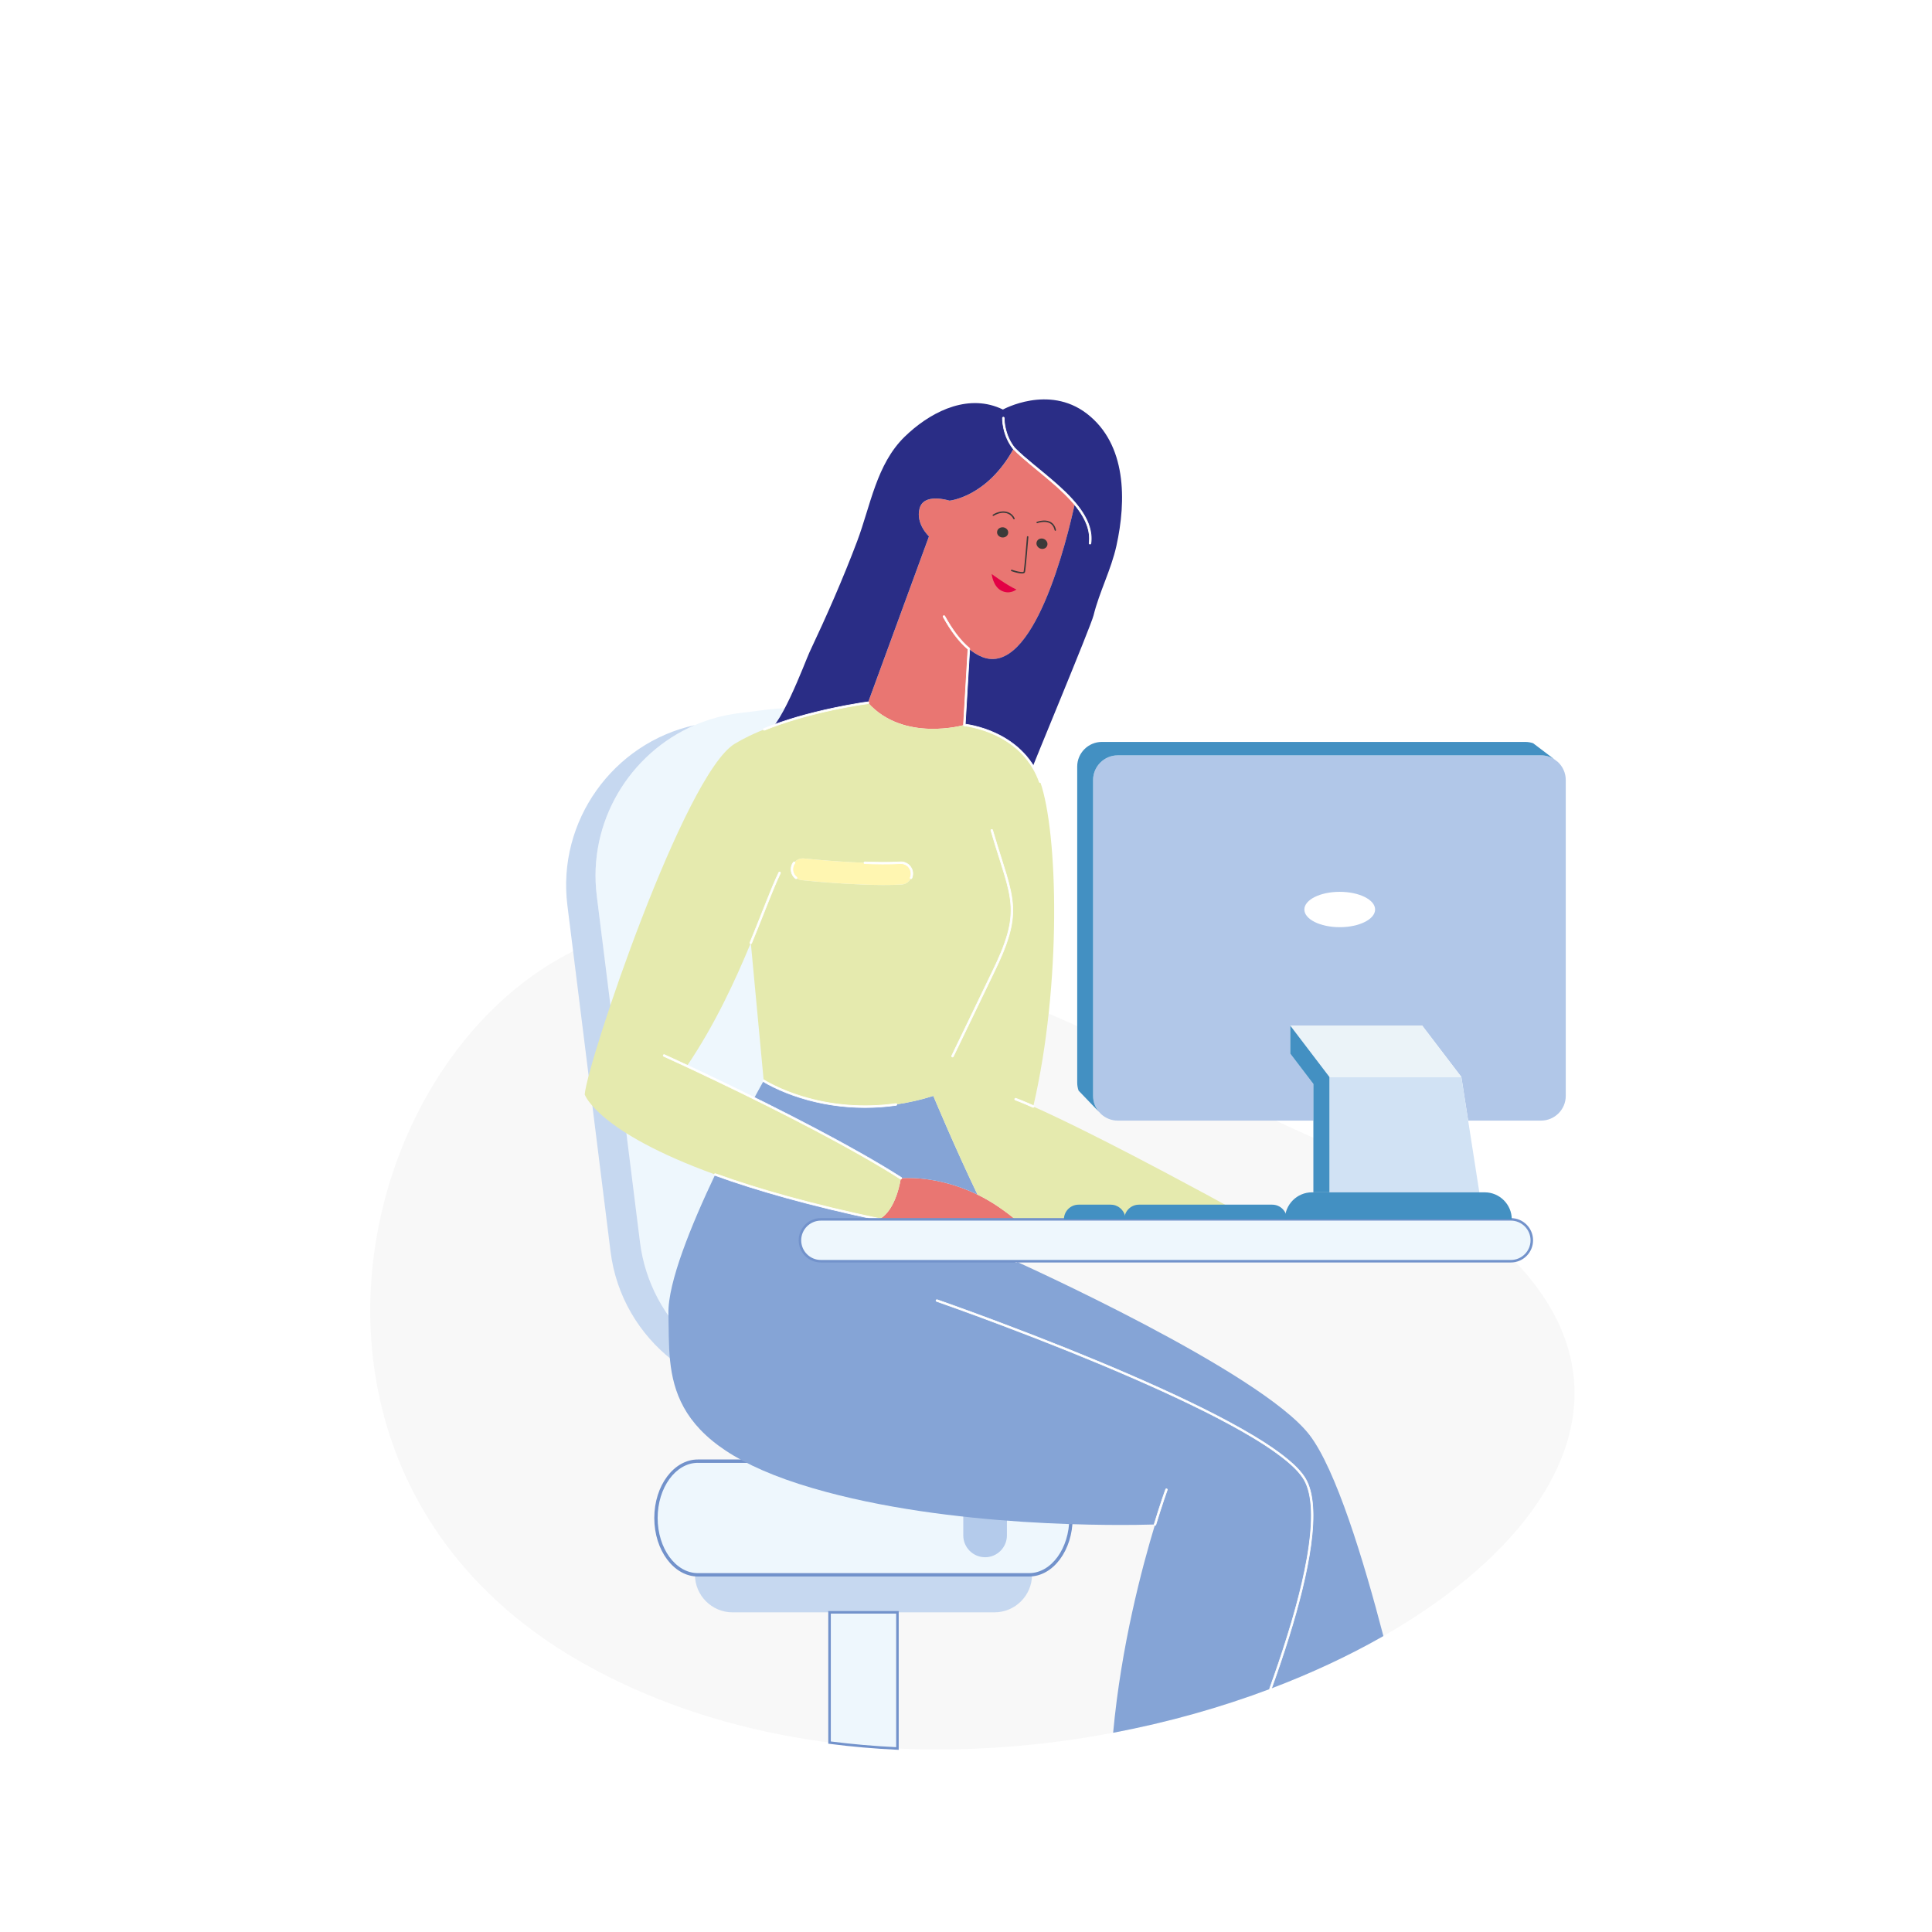 <?xml version="1.0" encoding="utf-8"?>
<!-- Generator: Adobe Illustrator 25.2.1, SVG Export Plug-In . SVG Version: 6.00 Build 0)  -->
<svg version="1.1" xmlns="http://www.w3.org/2000/svg" xmlns:xlink="http://www.w3.org/1999/xlink" x="0px" y="0px"
	 viewBox="0 0 1200 1200" style="enable-background:new 0 0 1200 1200;" xml:space="preserve">
<style type="text/css">
	.st0{fill:#FFFFFF;}
	.st1{fill-rule:evenodd;clip-rule:evenodd;fill:#F8F8F8;}
	.st2{fill-rule:evenodd;clip-rule:evenodd;fill:#C6D8F0;}
	.st3{fill-rule:evenodd;clip-rule:evenodd;fill:#EEF7FD;}
	.st4{fill:#7292CB;}
	.st5{fill-rule:evenodd;clip-rule:evenodd;fill:#B4CBEB;}
	.st6{fill-rule:evenodd;clip-rule:evenodd;fill:#E97672;}
	.st7{fill-rule:evenodd;clip-rule:evenodd;fill:#2A2D86;}
	.st8{fill-rule:evenodd;clip-rule:evenodd;fill:#85A4D6;}
	.st9{fill-rule:evenodd;clip-rule:evenodd;fill:#E5EAAE;}
	.st10{fill-rule:evenodd;clip-rule:evenodd;fill:#FFF6B1;}
	.st11{fill-rule:evenodd;clip-rule:evenodd;fill:#FFFFFF;}
	.st12{fill-rule:evenodd;clip-rule:evenodd;fill:#E30045;}
	.st13{fill-rule:evenodd;clip-rule:evenodd;fill:#3B3A39;}
	.st14{fill-rule:evenodd;clip-rule:evenodd;fill:#B1C7E8;}
	.st15{fill-rule:evenodd;clip-rule:evenodd;fill:#D1E2F4;}
	.st16{fill-rule:evenodd;clip-rule:evenodd;fill:#EBF3F8;}
	.st17{fill-rule:evenodd;clip-rule:evenodd;fill:#4390C2;}
</style>
<g id="white_x5F_background">
	<rect class="st0" width="1200" height="1200"/>
</g>
<g id="people">
	<g>
		<path class="st1" d="M362.59,1033.29c322.24,181.26,887.11-143.32,464.07-321.9C722.46,667.4,548.2,560.35,414.37,573.76
			C234.09,591.82,133.84,904.62,362.59,1033.29z"/>
		<g>
			<g>
				<path class="st2" d="M639.21,978.14H433.45h-1.79c0,12.82,10.49,23.31,23.31,23.31h60.28h42.17h60.28
					c12.82,0,23.31-10.49,23.31-23.31H639.21z"/>
				<path class="st3" d="M444.16,820.25l106.7-0.01c13.2,0,25.63,3.47,36.41,9.54c22.24-21.51,34.53-52.83,30.43-85.72
					l-26.83-215.11c-6.92-55.49-57.98-95.22-113.46-88.3l-18.45,2.3c-9.68,1.21-18.88,3.76-27.43,7.44c0,0,0,0,0,0
					c-40.49,17.43-66.57,60.21-60.86,106.02l26.83,215.11c3.15,25.26,15.44,47.25,33.14,63.06c-0.01-0.26-0.02-0.52-0.02-0.78
					C430.61,826.34,436.7,820.25,444.16,820.25z"/>
				<g>
					<path class="st3" d="M598.31,907.55H433.45c-14.3,0-26,15.88-26,35.3c0,19.41,11.7,35.3,26,35.3h205.77
						c14.3,0,26-15.88,26-35.3c0-19.41-11.7-35.3-26-35.3h-13.79l-1.39,36.86c-0.38,10.13-4.7,18.93-12.17,18.93
						c-7.47,0-11.13-8.44-11.65-18.56L598.31,907.55z"/>
					<path class="st4" d="M639.21,979.19H433.44c-14.91,0-27.05-16.3-27.05-36.34c0-20.04,12.13-36.34,27.05-36.34h165.86
						l1.95,38.23c0.21,4.12,1.6,17.57,10.61,17.57c7.18,0,10.8-9.29,11.12-17.92l1.42-37.87h14.8c14.91,0,27.05,16.3,27.05,36.34
						C666.26,962.89,654.13,979.19,639.21,979.19z M433.44,908.59c-13.76,0-24.96,15.37-24.96,34.25c0,18.89,11.2,34.25,24.96,34.25
						h205.77c13.76,0,24.96-15.37,24.96-34.25c0-18.89-11.2-34.25-24.96-34.25h-12.78l-1.35,35.86c-0.37,9.92-4.6,19.94-13.21,19.94
						c-7.32,0-12.07-7.31-12.69-19.55l-1.85-36.24H433.44z"/>
				</g>
				<path class="st2" d="M379.23,777.39c6.92,55.48,57.98,95.22,113.46,88.3l18.45-2.3c9.68-1.21,18.88-3.76,27.44-7.44
					c-3,0.66-6.06,1.18-9.17,1.57l-18.45,2.3c-22.45,2.8-44.17-2.04-62.54-12.47l-4.25,0c-7.2,0-13.13-5.67-13.53-12.77
					c-17.69-15.81-29.99-37.81-33.14-63.06l-26.83-215.11c-5.71-45.81,20.37-88.59,60.86-106.02
					c-50.62,11.08-85.65,59.52-79.12,111.89L379.23,777.39z"/>
				<path class="st3" d="M510.96,859.82l18.45-2.3c3.11-0.39,6.17-0.91,9.17-1.57c7.74-1.7,15.12-4.26,22.04-7.59
					c-3.15-0.67-6.41-1.02-9.75-1.02l-102.46,0.01C466.78,857.79,488.51,862.62,510.96,859.82z"/>
				<g>
					<path class="st3" d="M557.42,1001.45h-42.17v80.88c13.99,1.81,28.07,3.03,42.17,3.69V1001.45z"/>
					<path class="st4" d="M558.2,1086.85l-0.82-0.04c-14.23-0.66-28.45-1.9-42.24-3.69l-0.68-0.09v-82.36h43.74V1086.85z
						 M516.03,1081.65c13.27,1.7,26.92,2.9,40.6,3.55v-82.96h-40.6V1081.65z"/>
				</g>
				<path class="st5" d="M560.62,848.36c21.44,4.53,37.69,23.7,37.69,46.43v31.35v27.54c0,7.47,6.09,13.55,13.55,13.55
					c7.47,0,13.55-6.09,13.55-13.55v-27.54v-31.35c0-27.83-15.42-52.2-38.14-65.01c-10.78-6.08-23.21-9.55-36.41-9.54l-106.7,0.01
					c-3.76,0-7.16,1.54-9.61,4.01c-2.24,2.25-3.69,5.28-3.91,8.62c-0.02,0.31-0.03,0.61-0.03,0.93c0,0.26,0.01,0.52,0.02,0.78
					c0.41,7.11,6.33,12.77,13.53,12.77l4.25,0l102.46-0.01C554.21,847.35,557.47,847.7,560.62,848.36z"/>
			</g>
			<g>
				<path class="st6" d="M545.9,757.36h68.88h15.76c-3.13-2.67-7.36-5.74-10.51-7.88c-4.34-2.95-8.66-5.41-12.89-7.48
					c-25.61-12.51-47.62-10.2-47.62-10.2S556.83,751.98,545.9,757.36z"/>
				<path class="st6" d="M601.77,402.99c2.61,2.18,5.34,3.89,8.19,5.04c32.03,12.89,52.83-72.93,57.65-95.22
					c-10.83-12.93-28.19-24.4-37.89-34.36c-16.55,30.35-39.93,32.52-39.93,32.52c-1.23-0.34-16.03-4.82-18.6,4.82
					c-2.58,9.64,5.83,17.37,5.83,17.37L539.13,436.5c22.19,24.77,59.85,13.78,59.85,13.78L601.77,402.99z"/>
				<path class="st7" d="M564.72,268.63c-0.96,0.86-1.89,1.73-2.8,2.61c-17.59,17.12-21.23,42.94-29.53,64.94
					c-8.84,23.44-18.95,46.38-29.64,69.03c-2.41,5.11-19.67,52.13-28.23,49.49c4.7,1.45,8.26-4.13,12.18-6.12
					c7.4-3.74,17.22-5.16,25.27-7.02c2.4-0.55,26.48-3.24,27.15-5.08c0.01-0.03,37.88-103.33,37.88-103.33s-8.41-7.73-5.83-17.37
					c2.58-9.64,17.37-5.16,18.6-4.82c0,0,23.38-2.17,39.93-32.52c9.7,9.96,27.06,21.43,37.89,34.36
					c-4.82,22.29-25.62,108.11-57.65,95.22c-2.85-1.15-5.58-2.86-8.19-5.04l-2.79,47.29c7.71,0.75,15.7,3.58,22.44,7.27
					c9.22,5.05,10.22,16.74,19.38,20.49c-0.34-0.14,36.73-88.87,38.44-95.8c3.63-14.69,10.91-28.28,14.22-43.27
					c6.16-27.86,6.47-63.05-18.5-82.13c-23.76-18.15-52-2.46-52-2.46C602.38,244.35,580.34,254.63,564.72,268.63z"/>
				<path class="st8" d="M415.18,815.86c0.9,38.55-5.38,80.69,89.66,108.49c85.51,25.01,192.07,23.16,212.58,22.54
					c-8.16,26.82-21.08,75.59-26.03,129.37c34.19-6.47,67.14-15.78,97.76-27.35c25.14-9.5,48.71-20.51,70.1-32.72
					c-12.37-47.47-29.56-103.77-45.97-125.01c-30.48-39.45-182.01-107.59-182.01-107.59c-0.08-0.07-0.16-0.14-0.25-0.22H509.86
					c-7.15,0-13-5.85-13-13c0-7.15,5.85-13,13-13h36.04c-43.28-9.13-76.38-18.67-101.67-27.83
					C429.39,760.76,414.73,796.67,415.18,815.86z"/>
				<path class="st8" d="M468.35,682.17c29.9,14.77,65.7,33.38,91.17,49.63c0,0,22.01-2.31,47.62,10.2
					c-13.83-28.71-27.44-61.31-27.44-61.31c-60.97,19.28-105.35-9.41-105.35-9.41S472.05,675.35,468.35,682.17z"/>
				<path class="st9" d="M474.35,671.29c0,0,44.38,28.69,105.35,9.41c0,0,13.62,32.59,27.44,61.31c4.23,2.06,8.55,4.53,12.89,7.48
					c3.15,2.14,7.37,5.21,10.51,7.88h147.08c-80.04-43.99-119.04-62.65-135.85-70.1c17.72-76.07,15.45-170.08,4.29-201.73
					c-11.21-31.76-47.08-35.26-47.08-35.26s-37.65,10.99-59.85-13.78c0,0-34.69,4.46-64.47,16.51c-6.45,2.61-12.66,5.57-18.25,8.92
					c-31.38,18.83-91.45,197.25-93.25,217.87c0,0,7.73,23.2,81.06,49.73c25.29,9.15,58.39,18.7,101.67,27.83
					c10.93-5.38,13.63-25.55,13.63-25.55c-25.47-16.25-61.28-34.87-91.17-49.63c-16.68-8.24-31.52-15.27-41.7-20.03
					c17.53-25.9,30.15-53.44,39.69-76.49L474.35,671.29L474.35,671.29z M536.66,549.43c-12.83-0.48-25.94-1.4-38.72-2.75
					c-3.71-0.39-6.42-3.74-6.03-7.45c0.39-3.71,3.74-6.42,7.45-6.03c12.48,1.32,25.27,2.22,37.8,2.69
					c7.3,0.27,14.76,0.42,22.05-0.02c3.73-0.22,6.95,2.63,7.17,6.36c0.22,3.73-2.63,6.95-6.36,7.17
					C552.3,549.86,544.4,549.72,536.66,549.43z"/>
				<path class="st10" d="M497.94,546.68c12.78,1.35,25.89,2.27,38.72,2.75c7.74,0.29,15.64,0.43,23.37-0.04
					c3.73-0.22,6.58-3.45,6.36-7.17c-0.22-3.73-3.45-6.58-7.17-6.36c-7.29,0.44-14.76,0.29-22.05,0.02
					c-12.53-0.47-25.32-1.37-37.8-2.69c-3.71-0.39-7.06,2.31-7.45,6.03C491.52,542.94,494.23,546.28,497.94,546.68z"/>
				<g>
					<g>
						<path class="st11" d="M537.18,535.34c7.32,0.27,14.68,0.42,22-0.02c4.01-0.24,7.5,2.86,7.74,6.87
							c0.07,1.13-0.13,2.26-0.57,3.29c-0.12,0.27-0.43,0.4-0.71,0.28c-0.27-0.12-0.4-0.43-0.28-0.71c0.38-0.89,0.54-1.84,0.49-2.81
							c-0.2-3.41-3.19-6.06-6.6-5.85c-7.35,0.44-14.75,0.29-22.11,0.02c-0.3-0.01-0.53-0.26-0.52-0.56
							C536.63,535.57,536.88,535.33,537.18,535.34z"/>
						<path class="st0" d="M565.86,546.02c-0.1,0-0.2-0.02-0.29-0.06c-0.18-0.08-0.33-0.22-0.4-0.41c-0.07-0.19-0.07-0.39,0.01-0.57
							c0.36-0.85,0.52-1.79,0.47-2.71c-0.2-3.32-3.06-5.86-6.38-5.66c-7.63,0.46-15.15,0.28-22.13,0.02
							c-0.2-0.01-0.39-0.09-0.52-0.24c-0.14-0.15-0.21-0.34-0.2-0.54c0.01-0.2,0.09-0.38,0.24-0.52c0.15-0.14,0.35-0.21,0.54-0.2
							l0,0c6.94,0.26,14.41,0.43,21.98-0.02c4.13-0.25,7.71,2.92,7.96,7.06c0.07,1.16-0.13,2.33-0.59,3.39
							c-0.08,0.18-0.22,0.33-0.41,0.4C566.05,546,565.95,546.02,565.86,546.02z M559.63,536.18c3.38,0,6.23,2.64,6.43,6.06
							c0.06,0.99-0.11,1.99-0.5,2.9c-0.03,0.08-0.04,0.17,0,0.25c0.03,0.08,0.1,0.15,0.18,0.18c0.08,0.03,0.17,0.04,0.25,0
							c0.08-0.03,0.15-0.1,0.18-0.18c0.43-1,0.62-2.11,0.55-3.2c-0.23-3.91-3.61-6.91-7.52-6.67c-7.59,0.46-15.07,0.28-22.02,0.02
							l0,0c-0.11-0.01-0.17,0.03-0.24,0.09c-0.06,0.06-0.1,0.14-0.11,0.23c0,0.09,0.03,0.17,0.09,0.24c0.06,0.07,0.14,0.1,0.23,0.11
							c6.97,0.26,14.47,0.44,22.09-0.02C559.37,536.18,559.5,536.18,559.63,536.18z"/>
					</g>
					<g>
						<path class="st11" d="M494.14,545.7c-1.98-1.56-3.03-4.02-2.77-6.53c0.14-1.31,0.63-2.55,1.42-3.61
							c0.18-0.24,0.52-0.29,0.76-0.11c0.24,0.18,0.29,0.52,0.11,0.76c-0.67,0.9-1.09,1.96-1.21,3.07c-0.23,2.14,0.67,4.24,2.36,5.57
							c0.23,0.18,0.27,0.52,0.09,0.76C494.72,545.84,494.38,545.88,494.14,545.7z"/>
						<path class="st0" d="M494.48,546.02c-0.17,0-0.33-0.06-0.46-0.16l0,0c-2.06-1.62-3.12-4.13-2.85-6.72
							c0.14-1.35,0.65-2.63,1.46-3.71c0.12-0.16,0.29-0.26,0.49-0.29c0.2-0.03,0.4,0.02,0.56,0.14c0.33,0.25,0.4,0.72,0.15,1.05
							c-0.65,0.87-1.05,1.89-1.17,2.97c-0.22,2.07,0.63,4.09,2.28,5.38c0.32,0.26,0.38,0.73,0.13,1.05c-0.12,0.16-0.3,0.26-0.5,0.28
							C494.54,546.02,494.51,546.02,494.48,546.02z M493.23,535.55c-0.02,0-0.03,0-0.05,0c-0.09,0.01-0.16,0.06-0.22,0.13
							c-0.77,1.02-1.24,2.23-1.38,3.5c-0.26,2.44,0.75,4.82,2.69,6.34l0,0c0.07,0.05,0.15,0.08,0.24,0.07
							c0.09-0.01,0.17-0.05,0.22-0.12c0.11-0.14,0.09-0.35-0.06-0.46c-1.76-1.38-2.68-3.54-2.44-5.75c0.12-1.15,0.55-2.25,1.25-3.18
							c0.11-0.15,0.08-0.35-0.07-0.46C493.37,535.58,493.3,535.55,493.23,535.55z"/>
					</g>
					<g>
						<path class="st11" d="M725.01,925.43c-0.7,1.89-1.35,3.81-1.99,5.71c-1.78,5.27-3.47,10.58-5.09,15.9
							c-0.09,0.28-0.39,0.45-0.67,0.36c-0.28-0.09-0.45-0.39-0.36-0.67c1.62-5.33,3.31-10.65,5.1-15.93c0.65-1.91,1.3-3.84,2-5.74
							c0.1-0.28,0.41-0.42,0.69-0.32C724.97,924.84,725.11,925.15,725.01,925.43z"/>
						<path class="st0" d="M717.41,947.64c-0.07,0-0.14-0.01-0.22-0.03c-0.19-0.06-0.35-0.19-0.44-0.36
							c-0.09-0.18-0.11-0.38-0.06-0.57c1.76-5.77,3.43-10.98,5.1-15.94c0.69-2.05,1.32-3.89,2-5.74c0.07-0.19,0.21-0.34,0.39-0.42
							c0.18-0.08,0.39-0.09,0.57-0.02c0.19,0.07,0.34,0.21,0.42,0.39c0.08,0.18,0.09,0.39,0.02,0.57l0,0
							c-0.71,1.94-1.39,3.94-1.99,5.71c-1.67,4.94-3.34,10.14-5.09,15.9C718.03,947.43,717.74,947.64,717.41,947.64z M724.5,924.91
							c-0.05,0-0.1,0.01-0.14,0.03c-0.08,0.04-0.14,0.1-0.17,0.18c-0.68,1.85-1.31,3.69-2,5.73c-1.68,4.95-3.34,10.16-5.1,15.93
							c-0.03,0.08-0.02,0.17,0.02,0.25c0.04,0.08,0.11,0.14,0.2,0.16c0.18,0.05,0.36-0.05,0.41-0.22
							c1.75-5.76,3.42-10.96,5.09-15.91c0.6-1.77,1.28-3.77,1.99-5.72v0c0.03-0.08,0.03-0.17-0.01-0.25
							c-0.04-0.08-0.1-0.14-0.19-0.17C724.58,924.92,724.54,924.91,724.5,924.91z"/>
					</g>
					<g>
						<path class="st11" d="M582.12,807.28c3.6,1.25,7.19,2.54,10.78,3.83c9.24,3.32,18.45,6.72,27.63,10.17
							c27.69,10.41,55.26,21.35,82.4,33.14c12.2,5.3,24.33,10.78,36.32,16.56c10.95,5.28,21.82,10.81,32.39,16.82
							c8.57,4.87,17.24,10.17,25.06,16.18c5.04,3.88,11.16,9.14,14.34,14.73c6.2,10.92,4.79,29.11,3.15,41.08
							c-1.27,9.3-3.2,18.55-5.43,27.66c-2.42,9.9-5.22,19.72-8.25,29.45c-3.37,10.81-7.02,21.54-10.87,32.19
							c-0.1,0.28-0.41,0.43-0.69,0.32c-0.28-0.1-0.42-0.41-0.32-0.69c3.85-10.64,7.5-21.35,10.86-32.15
							c6.83-21.93,22.68-76.11,10.62-97.34c-3.09-5.45-9.15-10.63-14.06-14.41c-7.78-5.98-16.41-11.25-24.93-16.1
							c-10.55-5.99-21.4-11.52-32.33-16.78c-11.97-5.77-24.09-11.25-36.28-16.54c-27.12-11.78-54.68-22.71-82.35-33.11
							c-9.18-3.45-18.39-6.85-27.62-10.17c-3.58-1.29-7.17-2.57-10.77-3.83c-0.28-0.1-0.43-0.41-0.33-0.69
							C581.53,807.33,581.84,807.18,582.12,807.28z"/>
						<path class="st0" d="M789.14,1049.66c-0.09,0-0.17-0.01-0.26-0.04c-0.39-0.14-0.59-0.57-0.45-0.96
							c4.11-11.38,7.66-21.89,10.85-32.14c2.17-6.96,8.76-28.12,12.39-48.91c4.01-22.93,3.42-39.17-1.75-48.27
							c-2.43-4.27-7.01-8.97-14-14.34c-6.65-5.11-14.33-10.07-24.91-16.08c-9.48-5.38-19.74-10.72-32.32-16.78
							c-11.06-5.33-22.92-10.74-36.27-16.54c-24.89-10.81-51.82-21.64-82.34-33.11c-9.44-3.55-18.74-6.97-27.62-10.16
							c-3.25-1.17-7.03-2.53-10.77-3.82c-0.39-0.14-0.6-0.56-0.46-0.95c0.14-0.39,0.56-0.6,0.95-0.46l0,0
							c3.71,1.29,7.36,2.6,10.78,3.83c8.9,3.2,18.2,6.62,27.64,10.17c30.54,11.48,57.5,22.32,82.41,33.14
							c13.36,5.8,25.24,11.22,36.32,16.56c12.6,6.08,22.9,11.42,32.4,16.82c10.64,6.05,18.38,11.04,25.08,16.2
							c7.16,5.5,11.86,10.34,14.39,14.79c4.72,8.3,5.78,22.16,3.18,41.21c-1.14,8.33-2.92,17.39-5.43,27.69
							c-2.25,9.19-4.95,18.83-8.26,29.46c-3.2,10.27-6.76,20.81-10.88,32.2c-0.07,0.19-0.2,0.34-0.39,0.42
							C789.35,1049.63,789.25,1049.66,789.14,1049.66z M581.95,807.46c-0.14,0-0.27,0.09-0.31,0.22c-0.06,0.17,0.03,0.36,0.2,0.42
							c3.74,1.3,7.52,2.66,10.77,3.83c8.88,3.2,18.18,6.62,27.62,10.17c30.53,11.48,57.47,22.31,82.36,33.12
							c13.35,5.8,25.22,11.21,36.28,16.54c12.58,6.07,22.86,11.4,32.34,16.79c10.6,6.02,18.29,10.99,24.96,16.11
							c7.04,5.41,11.66,10.14,14.11,14.47c8.47,14.9,4.9,47.71-10.6,97.51c-3.19,10.25-6.74,20.77-10.86,32.16
							c-0.06,0.17,0.03,0.36,0.2,0.42c0.08,0.03,0.17,0.03,0.25-0.01c0.08-0.04,0.14-0.1,0.17-0.19
							c4.12-11.39,7.67-21.92,10.87-32.19c3.31-10.62,6.01-20.25,8.25-29.44c2.51-10.28,4.29-19.32,5.42-27.64
							c2.59-18.96,1.54-32.73-3.13-40.95c-2.5-4.4-7.17-9.2-14.28-14.67c-6.69-5.14-14.41-10.13-25.03-16.17
							c-9.5-5.4-19.78-10.74-32.38-16.81c-11.07-5.34-22.95-10.75-36.31-16.55c-24.91-10.82-51.86-21.65-82.39-33.13
							c-9.44-3.55-18.74-6.97-27.63-10.17c-3.42-1.23-7.07-2.54-10.78-3.83v0C582.02,807.47,581.98,807.46,581.95,807.46z"/>
					</g>
					<g>
						<path class="st11" d="M631.38,782.97c0.08,0.07,0.16,0.14,0.24,0.21c0.22,0.19,0.25,0.54,0.06,0.76
							c-0.19,0.22-0.54,0.25-0.76,0.06c-0.09-0.08-0.17-0.15-0.26-0.23c-0.22-0.2-0.23-0.54-0.03-0.76
							C630.81,782.78,631.16,782.77,631.38,782.97z"/>
						<path class="st0" d="M631.26,784.33c-0.17,0-0.35-0.06-0.49-0.18c-0.09-0.08-0.18-0.16-0.26-0.24
							c-0.3-0.28-0.32-0.75-0.05-1.06c0.28-0.3,0.75-0.32,1.06-0.05l0,0c0.08,0.07,0.15,0.14,0.23,0.21
							c0.31,0.27,0.35,0.74,0.08,1.06C631.68,784.25,631.47,784.33,631.26,784.33z M631.01,783.03c-0.09,0-0.18,0.04-0.24,0.11
							c-0.12,0.13-0.11,0.34,0.02,0.47c0.08,0.08,0.17,0.15,0.25,0.23c0.14,0.12,0.35,0.1,0.47-0.03c0.12-0.14,0.1-0.35-0.03-0.47
							c-0.08-0.07-0.16-0.14-0.24-0.21v0C631.17,783.06,631.09,783.03,631.01,783.03z"/>
					</g>
					<g>
						<path class="st11" d="M630.98,682.21c0.85,0.29,1.7,0.63,2.53,0.96c2.85,1.14,5.67,2.36,8.47,3.6
							c0.27,0.12,0.4,0.44,0.27,0.71c-0.12,0.27-0.44,0.39-0.71,0.27c-2.79-1.24-5.6-2.45-8.43-3.59c-0.81-0.32-1.65-0.66-2.48-0.94
							c-0.28-0.1-0.43-0.4-0.34-0.68C630.39,682.26,630.7,682.11,630.98,682.21z"/>
						<path class="st0" d="M641.76,688.01c-0.1,0-0.21-0.02-0.3-0.06c-2.46-1.09-5.38-2.37-8.42-3.58l-0.2-0.08
							c-0.74-0.3-1.52-0.61-2.27-0.86c-0.39-0.13-0.6-0.56-0.47-0.95c0.13-0.39,0.56-0.6,0.95-0.47v0c0.79,0.27,1.58,0.59,2.35,0.89
							l0.19,0.07c3.08,1.23,6.15,2.57,8.48,3.6c0.38,0.17,0.55,0.61,0.38,0.99c-0.08,0.18-0.23,0.32-0.41,0.39
							C641.94,688,641.85,688.01,641.76,688.01z M630.81,682.39c-0.14,0-0.27,0.09-0.31,0.22c-0.06,0.17,0.03,0.36,0.21,0.42
							c0.77,0.26,1.54,0.57,2.29,0.87l0.2,0.08c3.05,1.22,5.98,2.5,8.44,3.59c0.08,0.04,0.17,0.04,0.25,0.01
							c0.08-0.03,0.15-0.09,0.18-0.17c0.07-0.17,0-0.36-0.17-0.44c-2.32-1.03-5.39-2.37-8.46-3.6l-0.19-0.07
							c-0.76-0.31-1.55-0.62-2.33-0.89C630.88,682.39,630.84,682.39,630.81,682.39z"/>
					</g>
					<g>
						<path class="st11" d="M591.13,655.77l25.73-53.31c3.42-7.09,6.76-14.59,8.91-22.18c1.57-5.57,2.41-11.06,2.17-16.85
							c-0.28-6.75-1.99-13.39-3.9-19.84c-1.22-4.14-2.55-8.26-3.85-12.38c-1.61-5.1-3.2-10.2-4.7-15.33
							c-0.08-0.29,0.08-0.59,0.37-0.67c0.29-0.08,0.59,0.08,0.67,0.37c1.5,5.12,3.09,10.22,4.7,15.31c1.3,4.12,2.63,8.25,3.85,12.39
							c1.93,6.54,3.66,13.25,3.94,20.1c0.25,5.91-0.61,11.51-2.21,17.19c-2.16,7.65-5.52,15.21-8.97,22.36l-25.73,53.31
							c-0.13,0.27-0.45,0.38-0.72,0.25C591.12,656.36,591.01,656.04,591.13,655.77z"/>
						<path class="st0" d="M591.62,656.75c-0.11,0-0.22-0.02-0.32-0.07c-0.37-0.18-0.53-0.63-0.35-1v0l25.73-53.31
							c3.14-6.51,6.66-14.24,8.89-22.15c1.68-5.94,2.38-11.43,2.16-16.78c-0.28-6.77-2.04-13.51-3.89-19.79
							c-1.02-3.44-2.12-6.93-3.19-10.3l-0.66-2.07c-1.33-4.2-3.06-9.74-4.7-15.34c-0.06-0.19-0.03-0.39,0.06-0.57
							c0.1-0.18,0.26-0.3,0.45-0.36c0.39-0.12,0.81,0.11,0.93,0.51c1.64,5.59,3.37,11.12,4.7,15.31l0.68,2.14
							c1.06,3.36,2.16,6.83,3.18,10.26c1.88,6.37,3.66,13.22,3.95,20.15c0.23,5.51-0.49,11.15-2.22,17.25
							c-2.26,8.02-5.81,15.82-8.98,22.39l-25.73,53.31C592.17,656.6,591.9,656.75,591.62,656.75z M591.32,655.86
							c-0.08,0.16-0.01,0.36,0.15,0.44c0.16,0.08,0.36,0.01,0.44-0.15l25.73-53.3c3.17-6.56,6.7-14.34,8.96-22.33
							c1.71-6.06,2.43-11.66,2.2-17.12c-0.29-6.89-2.06-13.71-3.93-20.05c-1.01-3.43-2.11-6.9-3.18-10.25l-0.68-2.14
							c-1.33-4.19-3.06-9.72-4.7-15.32c-0.05-0.17-0.24-0.28-0.41-0.22c-0.09,0.02-0.15,0.08-0.2,0.16
							c-0.04,0.08-0.05,0.17-0.03,0.25c1.64,5.6,3.37,11.13,4.7,15.33l0.66,2.07c1.07,3.37,2.17,6.86,3.19,10.3
							c1.86,6.3,3.62,13.07,3.91,19.89c0.22,5.4-0.49,10.93-2.18,16.92c-2.24,7.94-5.76,15.69-8.92,22.22L591.32,655.86z"/>
					</g>
					<g>
						<path class="st11" d="M474.64,670.83c1.88,1.22,4.05,2.33,6.05,3.32c5.37,2.65,11.02,4.85,16.73,6.64
							c19.05,5.97,39.22,7.48,58.98,4.69c0.29-0.04,0.57,0.16,0.61,0.46c0.04,0.29-0.16,0.57-0.46,0.61
							c-19.91,2.82-40.25,1.3-59.45-4.72c-5.76-1.81-11.46-4.03-16.88-6.7c-2.04-1.01-4.24-2.14-6.16-3.38
							c-0.25-0.16-0.32-0.5-0.16-0.75C474.06,670.74,474.39,670.67,474.64,670.83z"/>
						<path class="st0" d="M537.3,688.1c-13.73,0-27.38-2.05-40.26-6.09c-6.02-1.89-11.71-4.15-16.91-6.71
							c-1.95-0.96-4.21-2.12-6.18-3.39c-0.17-0.11-0.28-0.28-0.32-0.47c-0.04-0.2-0.01-0.4,0.1-0.56c0.23-0.35,0.69-0.45,1.04-0.22
							l0,0c1.9,1.23,4.12,2.36,6.03,3.3c5.13,2.53,10.75,4.76,16.7,6.62c18.71,5.87,39.07,7.48,58.89,4.68
							c0.4-0.05,0.79,0.23,0.85,0.64c0.03,0.2-0.02,0.39-0.14,0.56c-0.12,0.16-0.3,0.26-0.49,0.29
							C550.18,687.65,543.73,688.1,537.3,688.1z M474.35,670.96c-0.11,0-0.21,0.05-0.28,0.15c-0.05,0.07-0.06,0.16-0.05,0.25
							c0.02,0.09,0.07,0.16,0.14,0.21c1.95,1.26,4.2,2.41,6.14,3.37c5.18,2.55,10.85,4.8,16.85,6.69
							c18.86,5.91,39.38,7.54,59.36,4.72c0.09-0.01,0.16-0.06,0.22-0.13c0.05-0.07,0.08-0.16,0.06-0.24
							c-0.03-0.18-0.2-0.31-0.37-0.28c-19.88,2.81-40.3,1.19-59.07-4.69c-5.97-1.87-11.61-4.11-16.76-6.65
							c-1.92-0.95-4.15-2.09-6.07-3.33l0,0C474.47,670.97,474.41,670.96,474.35,670.96z"/>
					</g>
					<g>
						<path class="st11" d="M484.7,542.41c-1.3,2.7-2.5,5.46-3.66,8.23c-1.42,3.38-2.79,6.78-4.14,10.18
							c-3.33,8.36-6.62,16.72-10.06,25.04c-0.11,0.27-0.43,0.41-0.71,0.29c-0.27-0.11-0.41-0.43-0.29-0.71
							c3.44-8.31,6.72-16.67,10.05-25.02c2.46-6.17,4.95-12.49,7.84-18.48c0.13-0.27,0.45-0.38,0.72-0.25
							C484.71,541.82,484.83,542.15,484.7,542.41z"/>
						<path class="st0" d="M466.33,586.4c-0.1,0-0.19-0.02-0.29-0.06c-0.18-0.08-0.33-0.22-0.4-0.41c-0.08-0.19-0.08-0.39,0-0.57
							c2.65-6.41,5.26-12.96,7.77-19.3c0.76-1.91,1.52-3.82,2.28-5.72l0.43-1.07c2.31-5.79,4.69-11.77,7.42-17.42
							c0.18-0.37,0.63-0.53,1-0.35c0.18,0.09,0.32,0.24,0.38,0.43c0.07,0.19,0.05,0.39-0.03,0.57l0,0c-1.41,2.92-2.7,5.93-3.66,8.22
							c-1.48,3.51-2.91,7.09-4.14,10.18c-0.75,1.89-1.5,3.78-2.26,5.67c-2.53,6.36-5.14,12.94-7.8,19.37
							C466.91,586.23,466.63,586.4,466.33,586.4z M484.21,541.85c-0.12,0-0.24,0.07-0.3,0.19c-2.72,5.63-5.1,11.61-7.4,17.39
							l-0.43,1.07c-0.76,1.91-1.52,3.82-2.28,5.72c-2.52,6.34-5.12,12.89-7.78,19.3c-0.03,0.08-0.03,0.17,0,0.25
							c0.03,0.08,0.1,0.15,0.18,0.18c0.17,0.07,0.36-0.01,0.43-0.18c2.66-6.43,5.27-13.01,7.8-19.36c0.75-1.89,1.5-3.78,2.26-5.67
							c1.23-3.08,2.67-6.67,4.14-10.18c0.96-2.29,2.25-5.3,3.67-8.24v0c0.04-0.08,0.04-0.17,0.01-0.25
							c-0.03-0.08-0.09-0.15-0.17-0.19C484.31,541.86,484.26,541.85,484.21,541.85z"/>
					</g>
					<g>
						<path class="st11" d="M412.71,655.11c10.06,4.55,20.06,9.28,30.03,14.03c21.65,10.33,43.19,20.99,64.41,32.18
							c9.32,4.92,18.59,9.94,27.76,15.14c8.41,4.77,16.76,9.69,24.91,14.89c0.25,0.16,0.32,0.49,0.16,0.75
							c-0.16,0.25-0.49,0.32-0.75,0.16c-8.14-5.19-16.47-10.1-24.86-14.86c-9.16-5.2-18.42-10.22-27.73-15.13
							c-21.21-11.18-42.73-21.84-64.37-32.16c-9.96-4.75-19.96-9.47-30.01-14.02c-0.27-0.12-0.39-0.44-0.27-0.71
							C412.11,655.1,412.43,654.98,412.71,655.11z"/>
						<path class="st0" d="M559.52,732.56c-0.14,0-0.28-0.04-0.4-0.12c-7.34-4.68-15.23-9.4-24.85-14.86
							c-8.49-4.82-17.56-9.76-27.73-15.13c-19.47-10.27-40.52-20.78-64.36-32.16c-8.8-4.2-19.24-9.15-30-14.02
							c-0.18-0.08-0.32-0.23-0.39-0.42c-0.07-0.19-0.06-0.39,0.02-0.57c0.17-0.38,0.61-0.54,0.99-0.37l0,0
							c10.77,4.88,21.23,9.83,30.03,14.03c23.87,11.39,44.94,21.92,64.41,32.18c10.19,5.37,19.27,10.33,27.77,15.15
							c9.65,5.47,17.57,10.21,24.92,14.9c0.17,0.11,0.29,0.27,0.33,0.47c0.04,0.2,0.01,0.4-0.1,0.56
							C560.01,732.43,559.77,732.56,559.52,732.56z M412.48,655.27c-0.13,0-0.25,0.07-0.3,0.19c-0.04,0.08-0.04,0.17-0.01,0.25
							c0.03,0.08,0.09,0.15,0.17,0.18c10.76,4.87,21.21,9.82,30.01,14.02c23.84,11.38,44.9,21.9,64.38,32.17
							c10.18,5.36,19.25,10.31,27.74,15.13c9.63,5.46,17.53,10.19,24.87,14.87c0.15,0.1,0.36,0.05,0.46-0.1
							c0.05-0.07,0.06-0.16,0.04-0.25c-0.02-0.09-0.07-0.16-0.14-0.21c-7.35-4.69-15.26-9.42-24.9-14.89
							c-8.49-4.82-17.57-9.77-27.76-15.14c-19.47-10.26-40.53-20.79-64.4-32.18c-8.8-4.2-19.25-9.15-30.02-14.03l0,0
							C412.57,655.28,412.53,655.27,412.48,655.27z"/>
					</g>
					<g>
						<path class="st11" d="M444.41,729.03c14.48,5.24,29.22,9.8,44.05,13.91c19.01,5.27,38.24,9.82,57.55,13.9
							c0.29,0.06,0.48,0.35,0.42,0.64c-0.06,0.29-0.35,0.48-0.64,0.42c-19.33-4.08-38.58-8.63-57.61-13.91
							c-14.86-4.12-29.63-8.69-44.13-13.93c-0.28-0.1-0.43-0.41-0.32-0.69C443.82,729.07,444.13,728.93,444.41,729.03z"/>
						<path class="st0" d="M545.9,758.11c-0.05,0-0.1-0.01-0.16-0.02c-20.92-4.41-39.77-8.96-57.62-13.91
							c-16.19-4.49-30.63-9.05-44.15-13.94c-0.39-0.14-0.59-0.57-0.45-0.96c0.14-0.39,0.57-0.59,0.96-0.45l0,0
							c13.48,4.88,27.89,9.43,44.04,13.9c17.82,4.94,36.64,9.49,57.53,13.89c0.4,0.09,0.66,0.48,0.58,0.89
							c-0.04,0.2-0.16,0.36-0.32,0.47C546.18,758.07,546.04,758.11,545.9,758.11z M444.23,729.21c-0.14,0-0.26,0.08-0.31,0.22
							c-0.06,0.17,0.03,0.36,0.2,0.42c13.51,4.89,27.94,9.44,44.12,13.93c17.84,4.95,36.68,9.5,57.6,13.91
							c0.08,0.02,0.17,0,0.25-0.05c0.07-0.05,0.13-0.12,0.14-0.21c0.04-0.18-0.08-0.35-0.26-0.39c-20.9-4.41-39.73-8.95-57.56-13.9
							c-16.16-4.48-30.57-9.03-44.07-13.91l0,0C444.3,729.21,444.26,729.21,444.23,729.21z"/>
					</g>
					<g>
						<path class="st11" d="M539.2,437.03c-1.99,0.26-4,0.57-5.98,0.9c-5.07,0.83-10.12,1.78-15.14,2.85
							c-14.59,3.09-29.38,7.14-43.21,12.73c-0.28,0.11-0.59-0.02-0.7-0.3c-0.11-0.28,0.02-0.59,0.3-0.7
							c13.89-5.62,28.74-9.69,43.39-12.79c5.04-1.07,10.11-2.03,15.19-2.86c2-0.33,4.01-0.65,6.02-0.9c0.29-0.04,0.57,0.17,0.6,0.47
							S539.49,437,539.2,437.03z"/>
						<path class="st0" d="M474.66,453.76c-0.1,0-0.2-0.02-0.29-0.06c-0.18-0.08-0.33-0.22-0.4-0.41c-0.07-0.18-0.07-0.39,0.01-0.57
							c0.08-0.18,0.22-0.33,0.41-0.4c12.57-5.09,26.78-9.27,43.43-12.8c5.14-1.09,10.26-2.05,15.2-2.86c1.82-0.3,3.93-0.64,6.02-0.9
							c0.2-0.02,0.39,0.03,0.55,0.15c0.16,0.12,0.26,0.3,0.28,0.5c0.03,0.2-0.03,0.39-0.15,0.55c-0.12,0.16-0.3,0.26-0.5,0.29l0,0
							c-2.07,0.27-4.17,0.6-5.97,0.9c-4.92,0.8-10.01,1.76-15.13,2.84c-16.56,3.51-30.68,7.67-43.18,12.72
							C474.85,453.74,474.76,453.76,474.66,453.76z M539.13,436.17c-0.01,0-0.03,0-0.04,0c-2.09,0.27-4.2,0.61-6.01,0.9
							c-4.94,0.81-10.05,1.77-15.18,2.85c-16.62,3.52-30.81,7.7-43.36,12.78c-0.08,0.03-0.15,0.1-0.18,0.18
							c-0.03,0.08-0.04,0.17,0,0.25c0.03,0.08,0.1,0.15,0.18,0.18c0.08,0.03,0.17,0.04,0.25,0c12.52-5.06,26.66-9.23,43.25-12.74
							c5.13-1.09,10.22-2.04,15.15-2.85c1.81-0.29,3.91-0.63,5.99-0.9l0,0c0.09-0.01,0.16-0.06,0.22-0.13
							c0.05-0.07,0.08-0.16,0.07-0.24c-0.01-0.09-0.06-0.17-0.13-0.22C539.27,436.19,539.2,436.17,539.13,436.17z"/>
					</g>
					<g>
						<path class="st11" d="M630.12,278.1c3.39,3.48,7.2,6.69,10.94,9.8c4.31,3.58,8.66,7.09,12.9,10.75
							c9.51,8.21,22.21,20.11,23.65,33.31c0.2,1.84,0.18,3.69-0.06,5.53c-0.04,0.29-0.31,0.5-0.61,0.46
							c-0.29-0.04-0.5-0.31-0.46-0.61c0.23-1.75,0.25-3.52,0.06-5.27c-1.4-12.85-14.03-24.62-23.28-32.61
							c-4.23-3.65-8.59-7.16-12.89-10.74c-3.77-3.14-7.61-6.37-11.04-9.89c-0.02-0.02-0.03-0.03-0.04-0.05
							c-2.96-3.72-4.91-8.15-5.92-12.79c-0.42-1.93-0.78-4.37-0.73-6.36c0.01-0.3,0.26-0.53,0.55-0.53c0.3,0.01,0.53,0.26,0.53,0.55
							c-0.05,1.9,0.3,4.26,0.7,6.11C625.4,270.24,627.27,274.51,630.12,278.1z"/>
						<path class="st0" d="M677.02,338.16c-0.03,0-0.07,0-0.1-0.01c-0.41-0.05-0.7-0.43-0.64-0.84c0.23-1.72,0.25-3.47,0.06-5.22
							c-1.31-12.1-12.47-23.2-23.21-32.47c-2.91-2.51-5.93-5-8.86-7.41c-1.34-1.11-2.69-2.21-4.03-3.33
							c-3.89-3.24-7.67-6.43-11.05-9.91c-0.02-0.02-0.04-0.05-0.06-0.07c-2.85-3.58-4.91-8.03-5.95-12.87
							c-0.3-1.39-0.79-4.07-0.73-6.41c0.01-0.41,0.34-0.73,0.75-0.73c0.01,0,0.01,0,0.02,0c0.41,0.01,0.74,0.36,0.73,0.77
							c-0.04,1.6,0.21,3.81,0.7,6.06c1,4.61,2.95,8.84,5.65,12.24c3.33,3.41,7.06,6.57,10.92,9.77c1.34,1.12,2.69,2.22,4.04,3.33
							c2.93,2.41,5.95,4.9,8.87,7.42c10.96,9.46,22.35,20.83,23.72,33.44c0.2,1.87,0.18,3.75-0.06,5.58
							C677.71,337.88,677.39,338.16,677.02,338.16z M623.19,259.32c-0.18,0-0.33,0.14-0.33,0.32c-0.04,1.68,0.22,3.98,0.72,6.31
							c1.03,4.78,3.06,9.17,5.87,12.7c3.41,3.5,7.17,6.68,11.05,9.91c1.34,1.11,2.68,2.22,4.03,3.33c2.92,2.41,5.95,4.89,8.86,7.41
							c10.8,9.32,22.02,20.5,23.35,32.74c0.19,1.78,0.17,3.57-0.06,5.32c-0.02,0.18,0.1,0.35,0.28,0.37
							c0.17,0.02,0.35-0.1,0.37-0.28c0.24-1.8,0.26-3.64,0.06-5.48c-1.35-12.47-12.68-23.77-23.58-33.17
							c-2.92-2.52-5.94-5-8.86-7.41c-1.35-1.11-2.7-2.22-4.04-3.34c-3.86-3.21-7.61-6.38-10.95-9.81l-0.01-0.02
							c-2.74-3.45-4.73-7.74-5.74-12.42c-0.23-1.08-0.77-3.84-0.71-6.15C623.52,259.47,623.38,259.32,623.19,259.32
							C623.19,259.32,623.19,259.32,623.19,259.32z"/>
					</g>
					<g>
						<path class="st11" d="M599.54,449.8c1.8,0.21,3.7,0.61,5.44,1.01c4.68,1.09,9.3,2.67,13.65,4.71
							c13.1,6.13,23.06,16.04,27.93,29.84c0.1,0.28-0.05,0.59-0.33,0.69c-0.28,0.1-0.59-0.05-0.69-0.33
							c-4.77-13.52-14.53-23.21-27.37-29.22c-4.28-2.01-8.83-3.57-13.44-4.64c-1.85-0.43-3.91-0.86-5.81-1.04
							c-0.04,0-0.07-0.01-0.11-0.02c-0.22-0.07-0.38-0.27-0.39-0.5c0-0.02,0-0.03,0-0.05l2.78-47.02
							c-6.31-5.34-11.38-12.87-15.35-20.04c-0.14-0.26-0.05-0.59,0.21-0.73c0.26-0.14,0.59-0.05,0.73,0.21
							c3.95,7.13,9.01,14.65,15.31,19.91c0.07,0.06,0.12,0.12,0.15,0.2c0.03,0.08,0.05,0.16,0.04,0.25L599.54,449.8z"/>
						<path class="st0" d="M646.05,486.29c-0.11,0-0.22-0.02-0.32-0.07c-0.18-0.09-0.32-0.24-0.38-0.43
							c-4.52-12.8-13.94-22.86-27.26-29.1c-4.25-1.99-8.75-3.54-13.4-4.62c-1.5-0.35-3.74-0.84-5.78-1.04
							c-0.05,0-0.1-0.01-0.15-0.03c-0.31-0.09-0.52-0.37-0.53-0.69l0-0.01l0-0.06l2.77-46.91c-5.38-4.57-10.39-11.13-15.32-20.03
							c-0.2-0.36-0.07-0.82,0.29-1.02c0.36-0.2,0.82-0.07,1.02,0.29c4.93,8.9,9.92,15.39,15.26,19.85c0.09,0.07,0.16,0.17,0.21,0.28
							c0.05,0.11,0.07,0.23,0.06,0.34l-2.75,46.58c1.93,0.24,3.92,0.68,5.26,0.99c4.74,1.1,9.35,2.69,13.69,4.73
							c13.69,6.41,23.38,16.77,28.04,29.96c0.14,0.39-0.07,0.82-0.46,0.96C646.22,486.27,646.13,486.29,646.05,486.29z
							 M586.34,382.6c-0.05,0-0.11,0.01-0.16,0.04c-0.16,0.09-0.22,0.29-0.13,0.45c4.93,8.9,9.94,15.44,15.3,19.98l0.08,0.07
							l-0.01,0.1l-2.78,47.02c0,0.17,0.1,0.3,0.23,0.34c0.02,0.01,0.04,0.01,0.07,0.01c2.07,0.2,4.32,0.69,5.84,1.05
							c4.67,1.09,9.21,2.65,13.48,4.65c13.42,6.29,22.92,16.43,27.48,29.34c0.03,0.08,0.09,0.15,0.17,0.19
							c0.08,0.04,0.17,0.04,0.25,0.01c0.17-0.06,0.26-0.25,0.2-0.42c-4.62-13.08-14.23-23.36-27.82-29.72
							c-4.31-2.02-8.89-3.6-13.61-4.7c-1.38-0.32-3.45-0.78-5.41-1.01l-0.2-0.02l0.01-0.2l2.76-46.77c0-0.05-0.01-0.1-0.03-0.15
							c-0.02-0.05-0.05-0.09-0.09-0.12c-5.38-4.49-10.4-11.03-15.36-19.97C586.57,382.66,586.45,382.6,586.34,382.6z"/>
					</g>
				</g>
				<path class="st12" d="M615.97,356.54c0,0,9.66,7.17,15.34,9.6c0,0-4.07,3.43-9.36,0.73
					C616.67,364.17,615.97,356.54,615.97,356.54z"/>
				<g>
					<path class="st13" d="M623.18,327.53c-1.66-0.22-3.6,0.73-3.86,2.68c-0.26,1.94,1.36,3.38,3.02,3.6
						c1.66,0.22,3.6-0.73,3.86-2.68C626.45,329.19,624.84,327.75,623.18,327.53z"/>
					<path class="st13" d="M648.57,334.84c-1.5-0.73-3.65-0.42-4.51,1.36c-0.86,1.78,0.23,3.66,1.73,4.38
						c1.5,0.73,3.65,0.42,4.51-1.36C651.17,337.44,650.08,335.57,648.57,334.84z"/>
					<path class="st13" d="M644.34,324.93c1.4-0.53,3.34-0.82,4.82-0.73c3.24,0.18,5.21,1.96,5.89,5.15
						c0.05,0.24,0.28,0.39,0.52,0.34c0.24-0.05,0.39-0.28,0.34-0.52c-0.76-3.57-3.06-5.63-6.7-5.84c-1.6-0.09-3.66,0.22-5.18,0.79
						c-0.23,0.09-0.34,0.34-0.26,0.57C643.86,324.9,644.11,325.01,644.34,324.93z"/>
					<path class="st13" d="M637.85,333.43c-0.29,3.65-0.6,7.29-0.92,10.94c-0.21,2.33-0.42,4.66-0.67,6.99
						c-0.09,0.83-0.18,1.66-0.29,2.49c-0.05,0.36-0.1,0.89-0.21,1.26c-0.31,0.5-3.05-0.06-3.52-0.17c-1.24-0.28-2.53-0.65-3.74-1.06
						c-0.23-0.08-0.49,0.04-0.58,0.28c-0.08,0.24,0.04,0.49,0.28,0.58c1.4,0.49,7.82,2.64,8.43,0.62c0.12-0.4,0.18-0.96,0.23-1.38
						c0.11-0.84,0.2-1.68,0.29-2.52c0.25-2.33,0.46-4.67,0.67-7c0.33-3.65,0.63-7.3,0.93-10.95c0.02-0.25-0.17-0.47-0.41-0.49
						C638.09,333,637.87,333.18,637.85,333.43z"/>
					<path class="st13" d="M617.18,320.38c1.25-0.82,3.08-1.53,4.55-1.77c3.2-0.53,6.33,0.74,7.69,3.7c0.1,0.22,0.36,0.32,0.58,0.22
						c0.22-0.1,0.32-0.36,0.22-0.58c-1.53-3.32-5.03-4.79-8.63-4.2c-1.58,0.26-3.53,1.01-4.88,1.91c-0.2,0.13-0.26,0.41-0.13,0.61
						C616.7,320.46,616.98,320.52,617.18,320.38z"/>
				</g>
			</g>
		</g>
		<g>
			<g>
				<path class="st3" d="M509.86,757.36h428.57c7.15,0,13,5.85,13,13l0,0c0,7.15-5.85,13-13,13H509.86c-7.15,0-13-5.85-13-13l0,0
					C496.86,763.21,502.71,757.36,509.86,757.36z"/>
				<path class="st4" d="M938.43,784.15H509.86c-7.6,0-13.78-6.18-13.78-13.78c0-7.6,6.18-13.78,13.78-13.78h428.57
					c7.6,0,13.78,6.18,13.78,13.78C952.22,777.96,946.03,784.15,938.43,784.15z M509.86,758.15c-6.74,0-12.22,5.48-12.22,12.22
					s5.48,12.22,12.22,12.22h428.57c6.74,0,12.22-5.48,12.22-12.22s-5.48-12.22-12.22-12.22H509.86z"/>
			</g>
			<g>
				<path class="st14" d="M678.94,484.47v196.24c0,3.7,1.33,7.11,3.54,9.77l1.53,1.59c2.72,2.45,6.31,3.95,10.24,3.95h121.51v-22.76
					l-14.34-18.82v-17.41h81.95l24.31,31.9l4.22,27.09h45.31c8.42,0,15.31-6.89,15.31-15.31V484.47c0-4.4-1.88-8.38-4.87-11.17
					l-2.53-1.92c-2.31-1.41-5.02-2.22-7.91-2.22H694.25C685.83,469.16,678.94,476.05,678.94,484.47z"/>
				<polygon class="st15" points="907.67,668.93 825.73,668.93 825.73,740.58 918.84,740.58 911.9,696.02 				"/>
				<polygon class="st16" points="825.73,668.93 907.67,668.93 883.37,637.03 801.42,637.03 				"/>
				<path class="st17" d="M678.94,680.71V484.47c0-8.42,6.89-15.31,15.31-15.31H957.2c2.89,0,5.6,0.81,7.91,2.22l-12.84-9.74
					c-1.55-0.53-3.22-0.82-4.94-0.82H684.38c-8.42,0-15.31,6.89-15.31,15.31v196.24c0,1.77,0.3,3.47,0.86,5.05l12.55,13.07
					C680.27,687.82,678.94,684.41,678.94,680.71z"/>
				<polygon class="st17" points="801.42,654.44 815.76,673.26 815.76,696.02 815.76,740.58 825.73,740.58 825.73,668.93 
					801.42,637.03 				"/>
				<path class="st17" d="M918.84,740.58h-93.11h-9.97h-0.89c-9.23,0-16.78,7.55-16.78,16.78h140.9c0-9.23-7.55-16.78-16.78-16.78
					H918.84z"/>
				<path class="st17" d="M799.33,757.36c0-5.02-4.1-9.12-9.12-9.12h-79.58h-3.2c-5.02,0-9.12,4.1-9.12,9.12H799.33z"/>
				<path class="st17" d="M669.94,748.24c-5.02,0-9.12,4.1-9.12,9.12h38.23c0-4.56-3.4-8.37-7.78-9.02c-0.44-0.06-0.88-0.1-1.34-0.1
					H669.94z"/>
				<ellipse class="st11" cx="832.13" cy="564.91" rx="21.97" ry="10.98"/>
			</g>
		</g>
	</g>
</g>
</svg>
